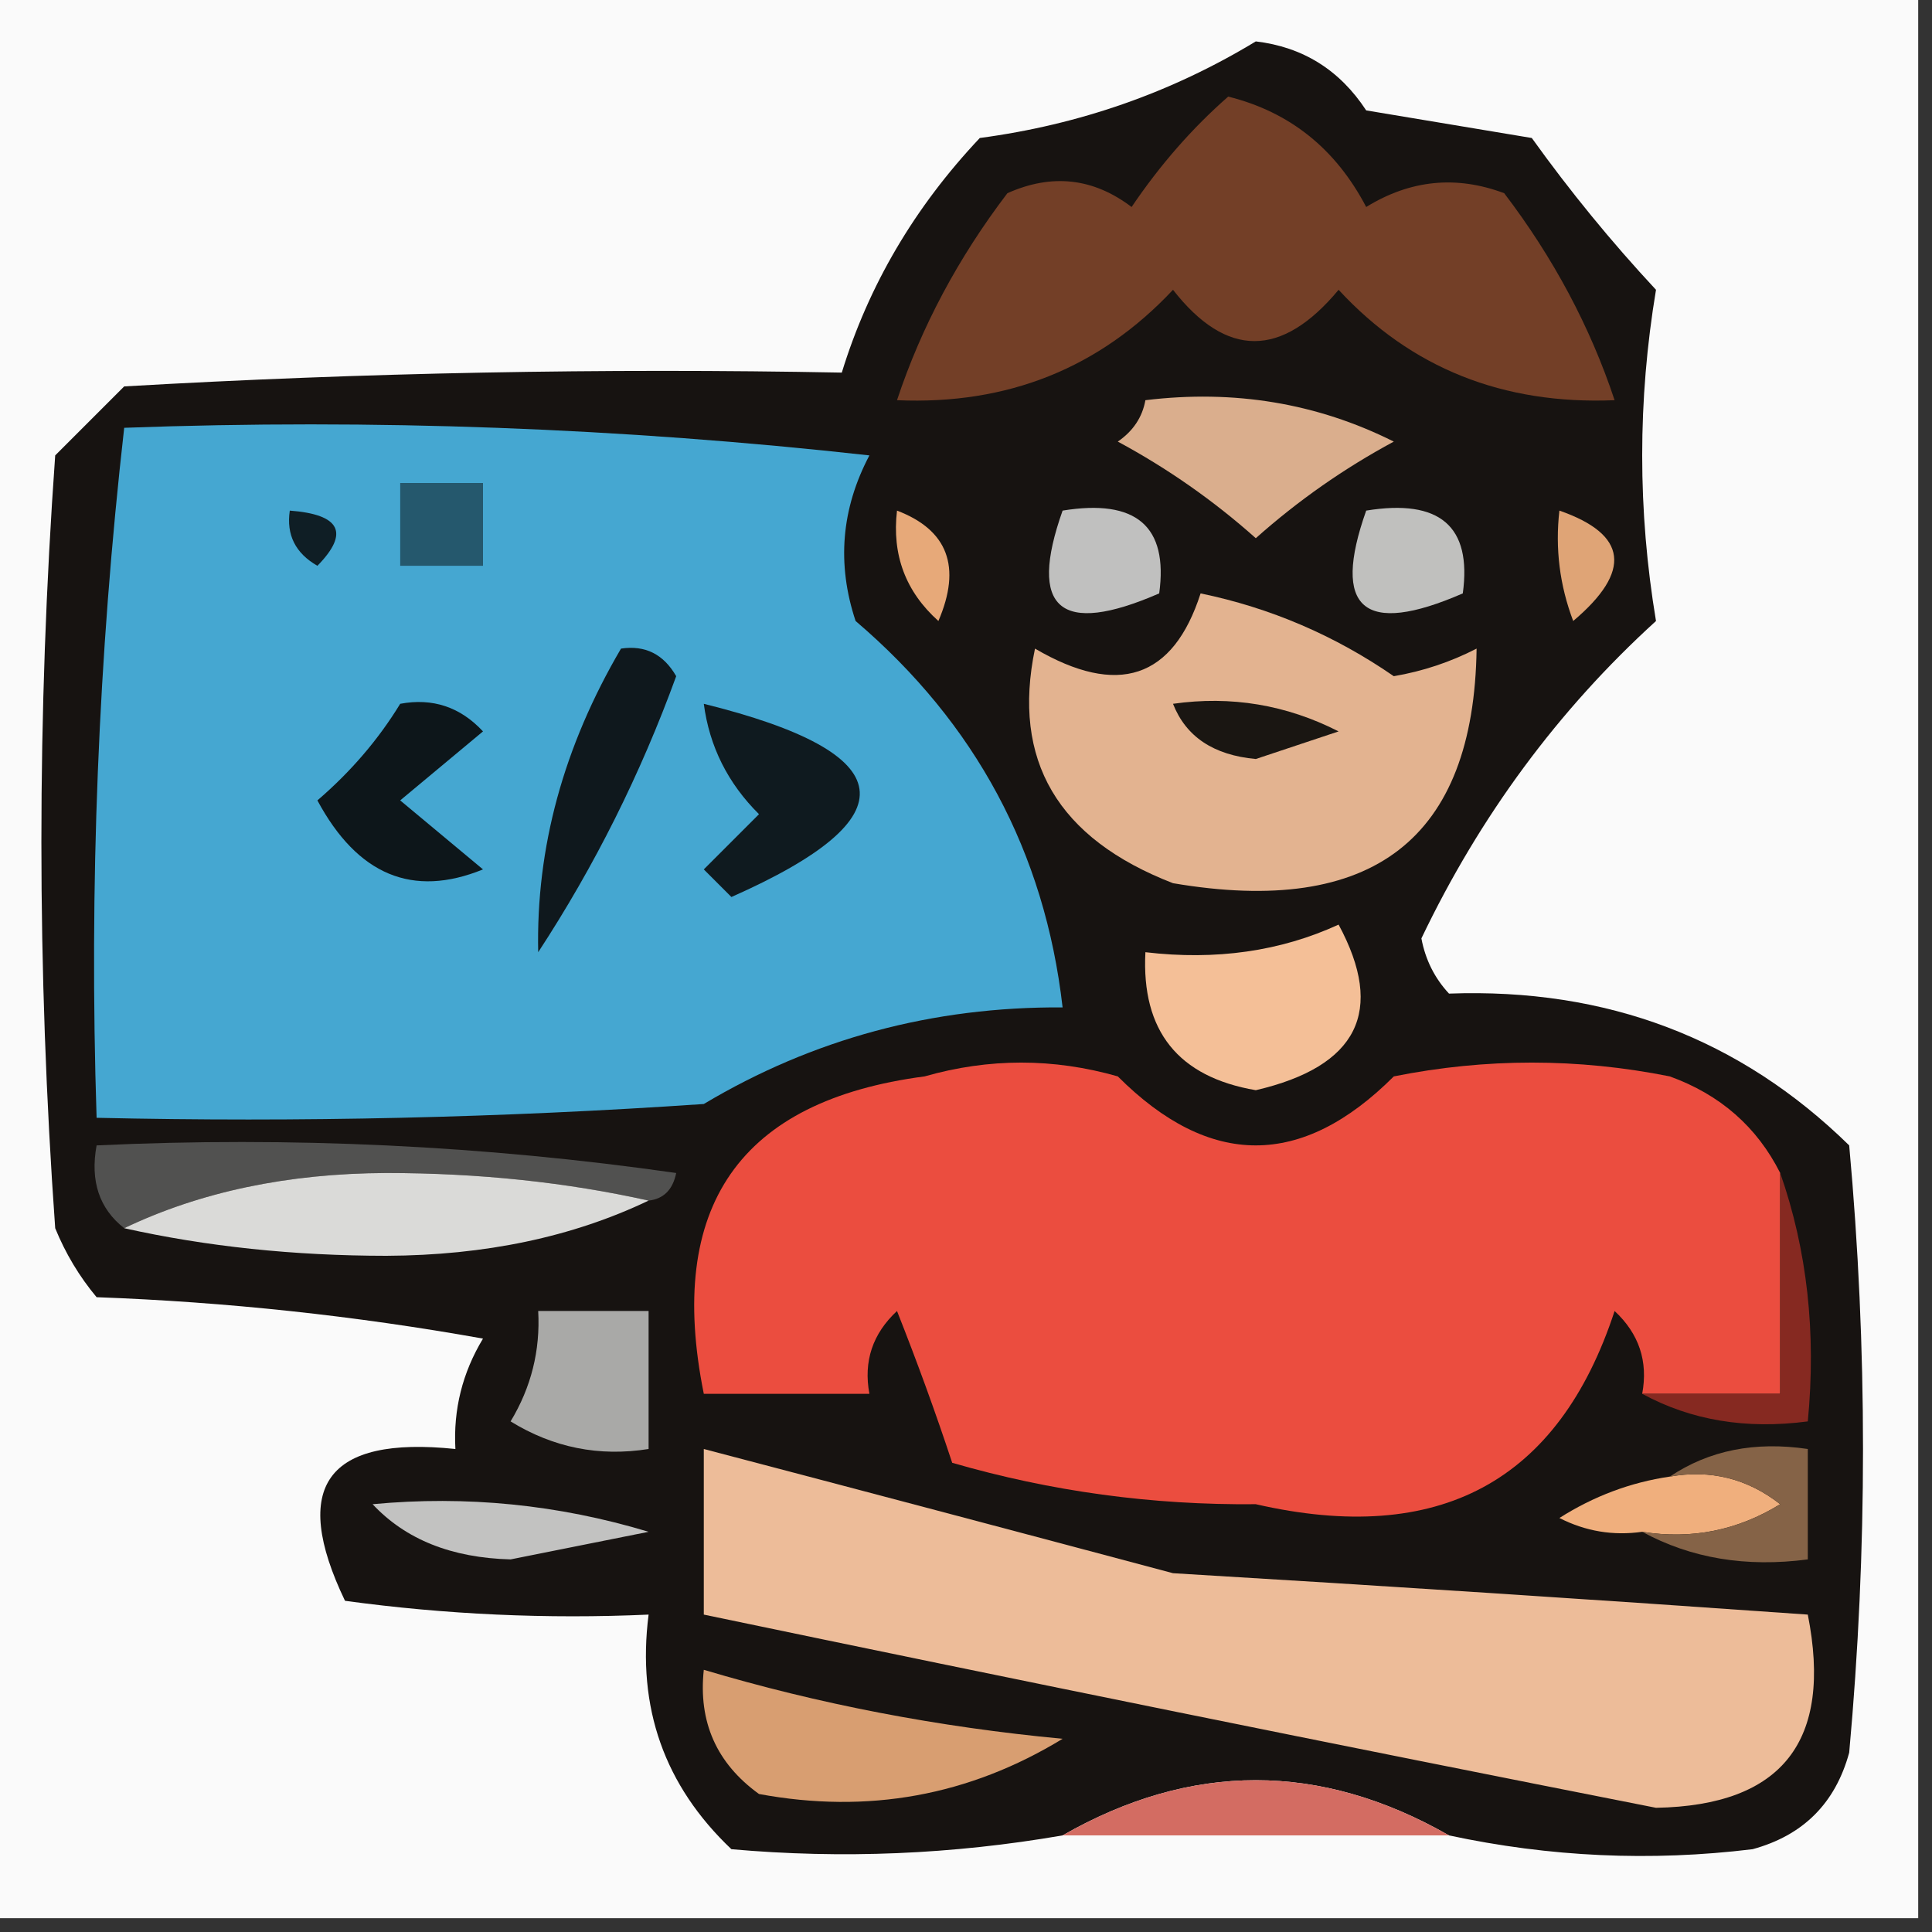 <svg xmlns="http://www.w3.org/2000/svg" xmlns:xlink="http://www.w3.org/1999/xlink" width="70px" height="70px" style="shape-rendering:geometricPrecision; text-rendering:geometricPrecision; image-rendering:optimizeQuality; fill-rule:evenodd; clip-rule:evenodd"><rect width="100%" height="100%" fill="#333333" stroke="none"/><g><path style="opacity:1" fill="#fafafa" d="M -0.5,-0.5 C 22.833,-0.5 46.167,-0.5 69.5,-0.5C 69.5,22.833 69.5,46.167 69.5,69.5C 46.167,69.5 22.833,69.5 -0.5,69.5C -0.5,46.167 -0.5,22.833 -0.5,-0.5 Z"></path></g><g><path style="opacity:1" fill="#171311" d="M 52.5,66.5 C 47.833,63.833 43.167,63.833 38.5,66.5C 34.51,67.19 30.51,67.357 26.5,67C 24.07,64.695 23.07,61.862 23.5,58.5C 19.818,58.665 16.152,58.499 12.5,58C 10.508,53.848 11.841,52.015 16.5,52.5C 16.421,51.069 16.754,49.736 17.5,48.5C 12.868,47.672 8.202,47.172 3.5,47C 2.874,46.25 2.374,45.416 2,44.5C 1.333,35.167 1.333,25.833 2,16.5C 2.833,15.667 3.667,14.833 4.5,14C 13.16,13.5 21.827,13.334 30.5,13.5C 31.47,10.339 33.136,7.506 35.5,5C 39.113,4.518 42.447,3.352 45.5,1.5C 47.208,1.703 48.541,2.536 49.5,4C 51.5,4.333 53.5,4.667 55.5,5C 56.88,6.925 58.38,8.759 60,10.5C 59.333,14.5 59.333,18.5 60,22.5C 56.459,25.722 53.626,29.556 51.5,34C 51.645,34.772 51.978,35.439 52.5,36C 58.212,35.792 63.045,37.625 67,41.5C 67.667,48.833 67.667,56.167 67,63.5C 66.5,65.333 65.333,66.5 63.5,67C 59.812,67.45 56.146,67.283 52.5,66.5 Z"></path></g><g><path style="opacity:1" fill="#515150" d="M 23.5,43.5 C 20.518,42.835 17.352,42.502 14,42.5C 10.424,42.515 7.258,43.182 4.5,44.5C 3.596,43.791 3.263,42.791 3.5,41.5C 10.532,41.17 17.532,41.503 24.5,42.5C 24.376,43.107 24.043,43.44 23.5,43.5 Z"></path></g><g><path style="opacity:1" fill="#eb4d3f" d="M 64.5,42.5 C 64.5,45.167 64.5,47.833 64.5,50.5C 62.833,50.5 61.167,50.5 59.5,50.5C 59.719,49.325 59.386,48.325 58.5,47.5C 56.472,53.687 52.139,56.02 45.5,54.5C 41.744,54.537 38.078,54.037 34.5,53C 33.897,51.175 33.23,49.341 32.5,47.5C 31.614,48.325 31.281,49.325 31.5,50.5C 29.5,50.5 27.5,50.5 25.5,50.5C 24.131,43.712 26.798,39.878 33.5,39C 35.833,38.333 38.167,38.333 40.5,39C 43.833,42.333 47.167,42.333 50.5,39C 53.833,38.333 57.167,38.333 60.5,39C 62.324,39.66 63.657,40.827 64.5,42.5 Z"></path></g><g><path style="opacity:1" fill="#f4bf97" d="M 48.5,33.5 C 50.194,36.639 49.194,38.639 45.5,39.5C 42.686,39.019 41.352,37.352 41.5,34.5C 44.059,34.802 46.393,34.468 48.5,33.5 Z"></path></g><g><path style="opacity:1" fill="#e3b390" d="M 43.5,21.5 C 46.028,22.023 48.361,23.023 50.5,24.5C 51.554,24.32 52.554,23.987 53.5,23.5C 53.403,30.398 49.736,33.231 42.5,32C 38.321,30.382 36.654,27.549 37.5,23.5C 40.505,25.259 42.505,24.592 43.5,21.5 Z"></path></g><g><path style="opacity:1" fill="#1a1612" d="M 42.5,25.5 C 44.604,25.201 46.604,25.534 48.5,26.5C 47.5,26.833 46.5,27.167 45.5,27.5C 43.97,27.36 42.97,26.694 42.5,25.5 Z"></path></g><g><path style="opacity:1" fill="#e7a979" d="M 32.5,18.5 C 34.344,19.204 34.844,20.537 34,22.5C 32.812,21.437 32.312,20.103 32.5,18.5 Z"></path></g><g><path style="opacity:1" fill="#dfa476" d="M 56.5,18.5 C 58.97,19.36 59.137,20.694 57,22.5C 56.51,21.207 56.343,19.873 56.5,18.5 Z"></path></g><g><path style="opacity:1" fill="#c0c0be" d="M 49.5,18.5 C 52.166,18.066 53.333,19.066 53,21.5C 49.403,23.066 48.237,22.066 49.5,18.5 Z"></path></g><g><path style="opacity:1" fill="#c0c0bf" d="M 38.5,18.5 C 41.166,18.066 42.333,19.066 42,21.5C 38.403,23.066 37.237,22.066 38.5,18.5 Z"></path></g><g><path style="opacity:1" fill="#45a7d1" d="M 4.5,15.5 C 13.525,15.168 22.525,15.502 31.5,16.5C 30.48,18.433 30.313,20.433 31,22.5C 35.356,26.215 37.856,30.882 38.5,36.5C 33.794,36.471 29.46,37.638 25.5,40C 18.174,40.5 10.841,40.666 3.5,40.5C 3.227,32.112 3.56,23.779 4.5,15.5 Z"></path></g><g><path style="opacity:1" fill="#0f181d" d="M 22.5,23.5 C 23.376,23.369 24.043,23.703 24.5,24.5C 23.21,28.044 21.544,31.377 19.5,34.5C 19.418,30.717 20.418,27.05 22.5,23.5 Z"></path></g><g><path style="opacity:1" fill="#0d161a" d="M 14.5,25.5 C 15.675,25.281 16.675,25.614 17.5,26.5C 16.5,27.333 15.5,28.167 14.5,29C 15.5,29.833 16.5,30.667 17.5,31.5C 14.953,32.538 12.953,31.705 11.5,29C 12.71,27.961 13.71,26.794 14.5,25.5 Z"></path></g><g><path style="opacity:1" fill="#0f1a1f" d="M 25.5,25.5 C 32.686,27.282 33.019,29.615 26.5,32.5C 26.167,32.167 25.833,31.833 25.5,31.5C 26.167,30.833 26.833,30.167 27.5,29.5C 26.37,28.378 25.703,27.044 25.5,25.5 Z"></path></g><g><path style="opacity:1" fill="#25586d" d="M 14.5,17.5 C 15.5,17.5 16.5,17.5 17.5,17.5C 17.5,18.5 17.5,19.5 17.5,20.5C 16.5,20.5 15.5,20.5 14.5,20.5C 14.5,19.5 14.5,18.5 14.5,17.5 Z"></path></g><g><path style="opacity:1" fill="#0f1e25" d="M 10.5,18.5 C 12.337,18.64 12.67,19.306 11.5,20.5C 10.703,20.043 10.369,19.376 10.5,18.5 Z"></path></g><g><path style="opacity:1" fill="#daae8d" d="M 41.5,14.5 C 44.722,14.108 47.722,14.608 50.5,16C 48.695,16.972 47.028,18.139 45.5,19.5C 43.972,18.139 42.305,16.972 40.5,16C 41.056,15.617 41.389,15.117 41.5,14.5 Z"></path></g><g><path style="opacity:1" fill="#733f27" d="M 44.5,3.5 C 46.729,4.055 48.395,5.389 49.5,7.5C 51.098,6.515 52.765,6.349 54.5,7C 56.285,9.344 57.618,11.844 58.5,14.5C 54.453,14.668 51.12,13.335 48.5,10.5C 46.436,12.978 44.436,12.978 42.5,10.5C 39.837,13.34 36.504,14.674 32.5,14.5C 33.382,11.844 34.715,9.344 36.5,7C 38.112,6.28 39.612,6.446 41,7.5C 42.032,5.973 43.199,4.64 44.5,3.5 Z"></path></g><g><path style="opacity:1" fill="#dadad8" d="M 23.5,43.5 C 20.742,44.818 17.576,45.485 14,45.5C 10.648,45.498 7.481,45.165 4.5,44.5C 7.258,43.182 10.424,42.515 14,42.5C 17.352,42.502 20.518,42.835 23.5,43.5 Z"></path></g><g><path style="opacity:1" fill="#862921" d="M 64.5,42.5 C 65.477,45.287 65.81,48.287 65.5,51.5C 63.265,51.795 61.265,51.461 59.5,50.5C 61.167,50.5 62.833,50.5 64.5,50.5C 64.5,47.833 64.5,45.167 64.5,42.5 Z"></path></g><g><path style="opacity:1" fill="#a9a9a7" d="M 19.5,47.5 C 20.833,47.5 22.167,47.5 23.5,47.5C 23.5,49.167 23.5,50.833 23.5,52.5C 21.712,52.785 20.045,52.452 18.5,51.5C 19.246,50.264 19.579,48.931 19.5,47.5 Z"></path></g><g><path style="opacity:1" fill="#f0af7d" d="M 60.5,53.5 C 61.978,53.238 63.311,53.571 64.5,54.5C 62.955,55.452 61.288,55.785 59.5,55.5C 58.448,55.65 57.448,55.483 56.5,55C 57.745,54.209 59.078,53.709 60.5,53.5 Z"></path></g><g><path style="opacity:1" fill="#c2c2c1" d="M 13.5,54.5 C 16.898,54.18 20.232,54.513 23.5,55.5C 21.833,55.833 20.167,56.167 18.5,56.5C 16.36,56.444 14.694,55.777 13.5,54.5 Z"></path></g><g><path style="opacity:1" fill="#856347" d="M 60.5,53.5 C 61.919,52.549 63.585,52.215 65.5,52.5C 65.5,53.833 65.5,55.167 65.5,56.5C 63.265,56.795 61.265,56.461 59.5,55.5C 61.288,55.785 62.955,55.452 64.5,54.5C 63.311,53.571 61.978,53.238 60.5,53.5 Z"></path></g><g><path style="opacity:1" fill="#edbc99" d="M 25.5,52.5 C 31.143,53.982 36.809,55.482 42.5,57C 50.175,57.459 57.842,57.959 65.5,58.5C 66.408,63.085 64.575,65.418 60,65.5C 48.391,63.212 36.891,60.878 25.5,58.5C 25.5,56.5 25.5,54.5 25.5,52.5 Z"></path></g><g><path style="opacity:1" fill="#d89e71" d="M 25.5,60.5 C 29.659,61.742 33.993,62.575 38.5,63C 35.116,65.064 31.449,65.731 27.5,65C 25.963,63.89 25.297,62.39 25.5,60.5 Z"></path></g><g><path style="opacity:1" fill="#d36c62" d="M 52.5,66.5 C 47.833,66.5 43.167,66.5 38.5,66.5C 43.167,63.833 47.833,63.833 52.5,66.5 Z"></path></g></svg>